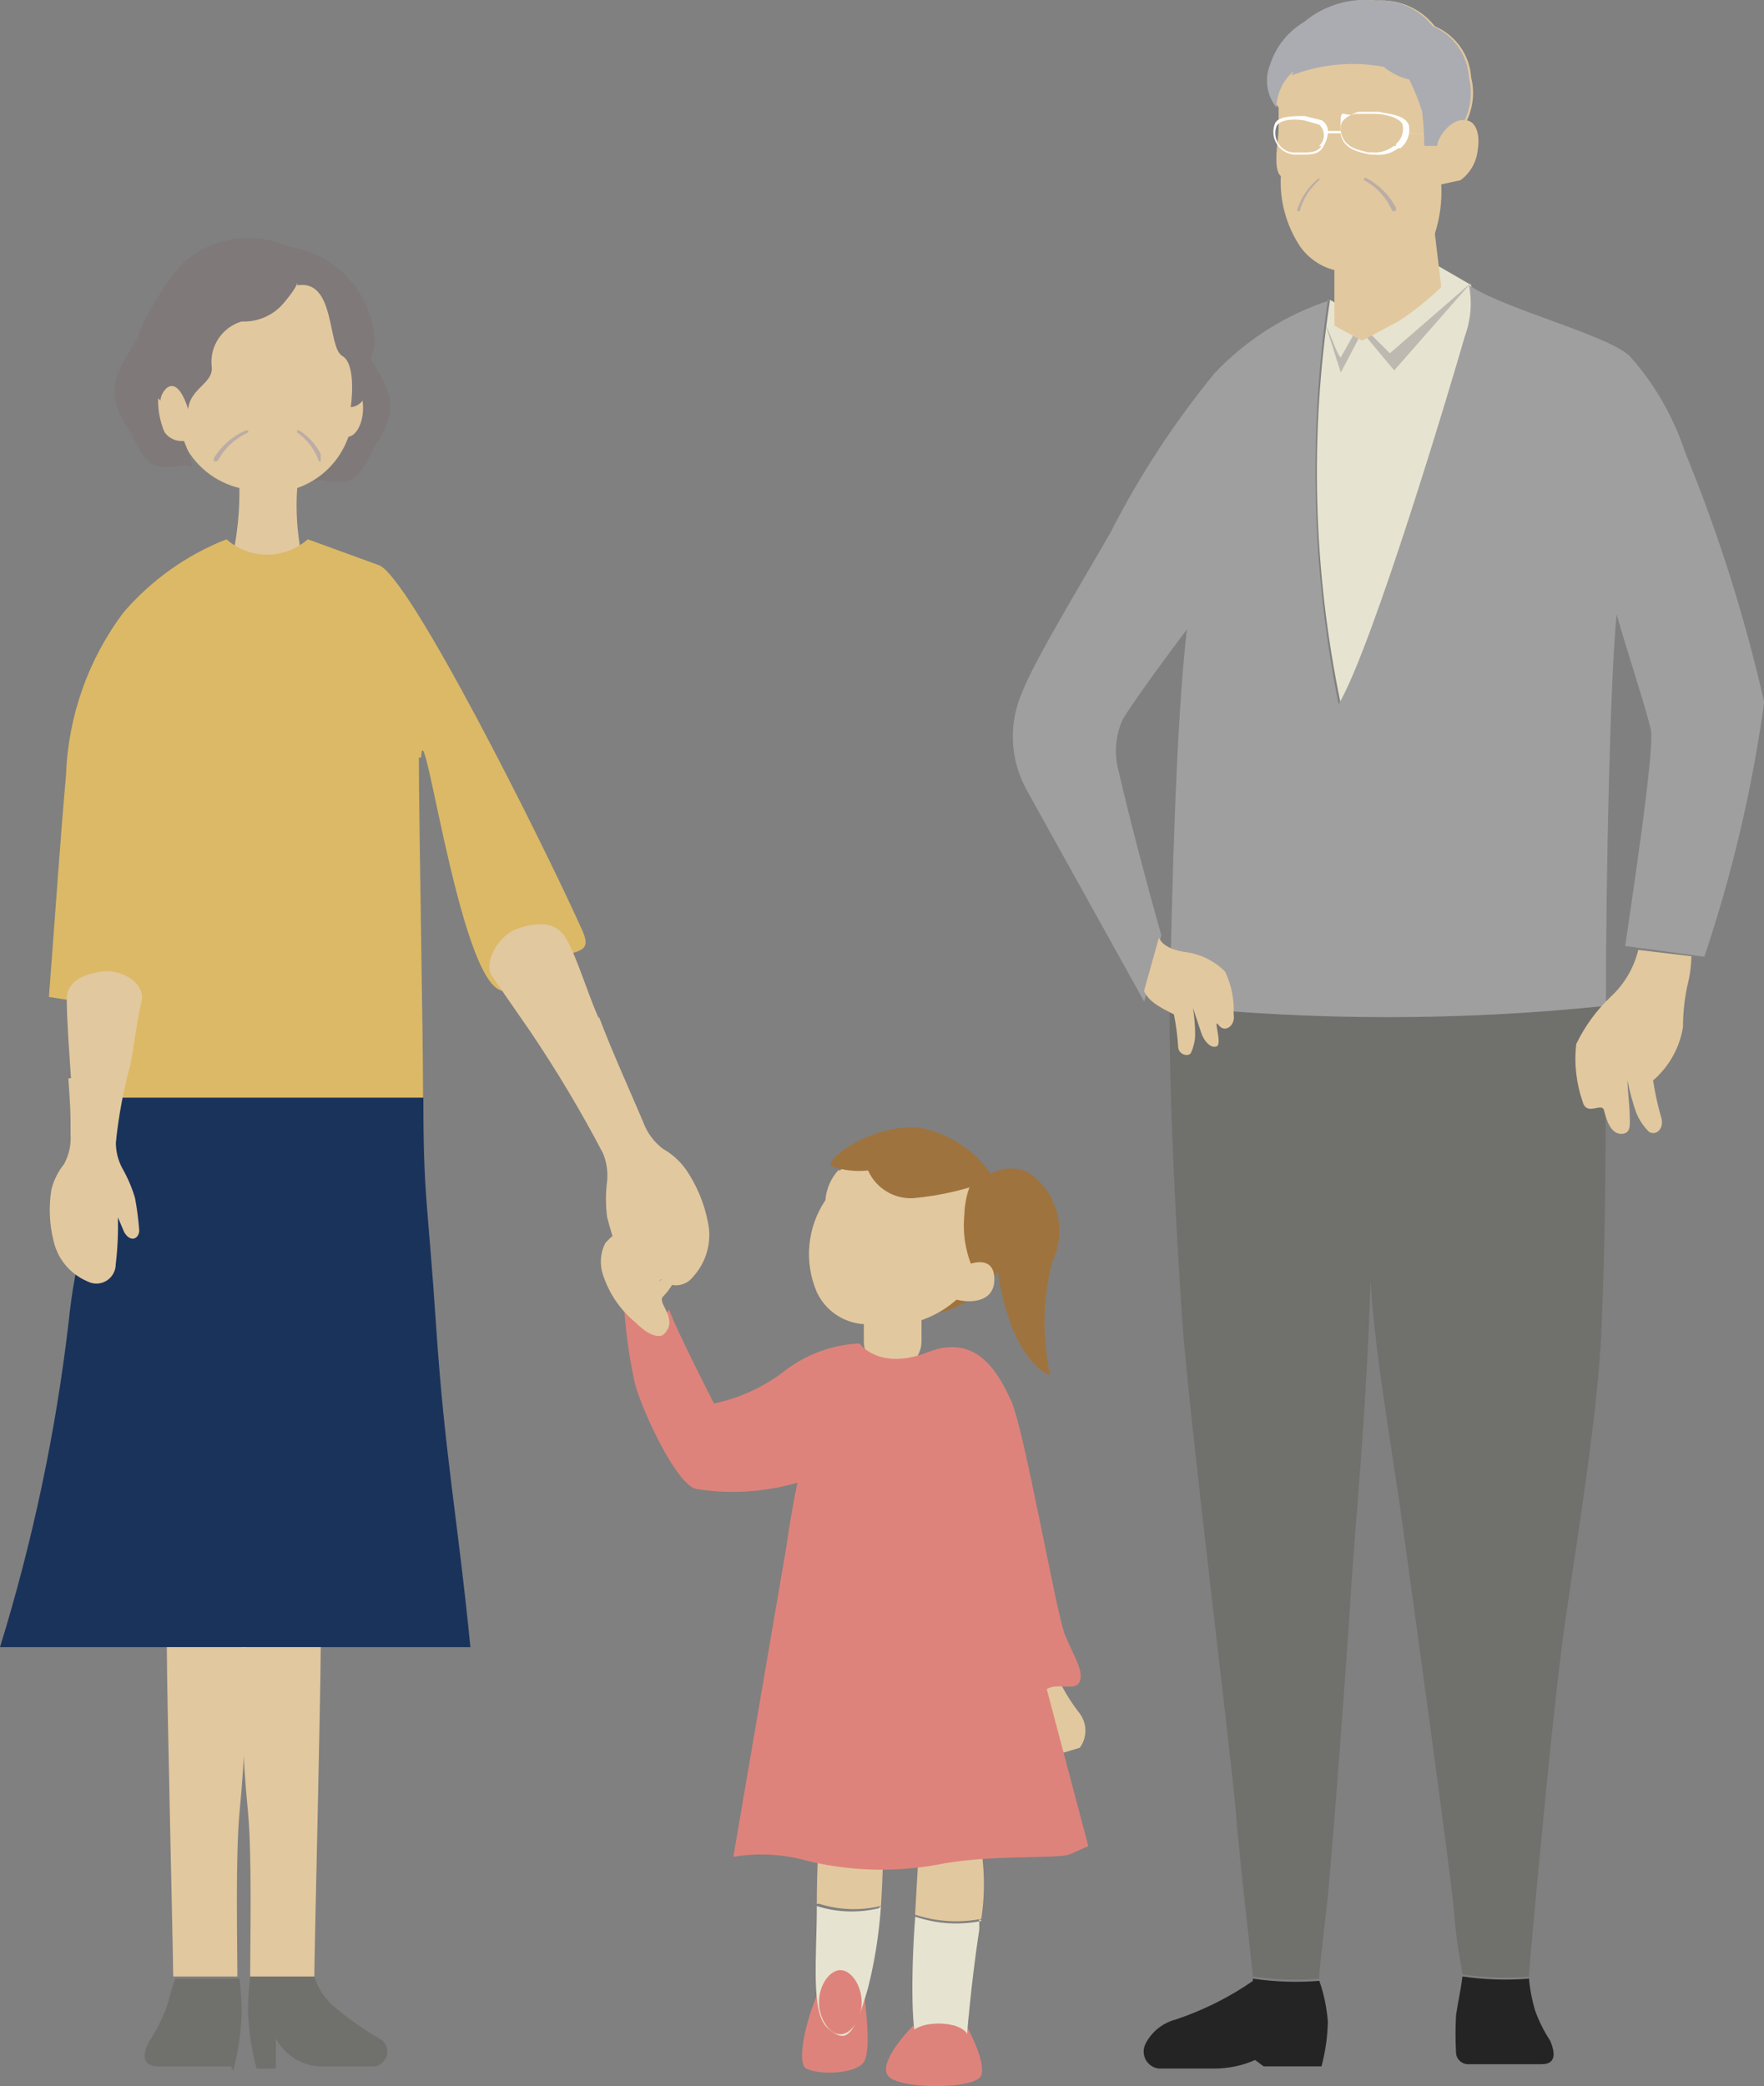 <?xml version="1.0" encoding="UTF-8"?><svg id="_レイヤー_2" xmlns="http://www.w3.org/2000/svg" xmlns:xlink="http://www.w3.org/1999/xlink" viewBox="0 0 121.5 143.67"><rect x="0" y="0" width="121.5" height="143.67" fill="#808080" stroke="none"/><defs><style>.cls-1{clip-path:url(#clippath-2);}.cls-1,.cls-2,.cls-3,.cls-4,.cls-5,.cls-6{fill:none;}.cls-7{fill:#fff;}.cls-2{clip-path:url(#clippath-6);}.cls-8{fill:#dcb966;}.cls-9{fill:#bbada5;}.cls-10{fill:#e6e4d0;}.cls-11{fill:#9f733e;}.cls-3{clip-path:url(#clippath-7);}.cls-12{fill:#a09f9f;}.cls-13{fill:#de837b;}.cls-14{fill:#1a335b;}.cls-15{fill:#e2c89e;}.cls-16{fill:#232423;}.cls-4{clip-path:url(#clippath-3);}.cls-6{clip-path:url(#clippath-1);}.cls-17{fill:#bdb9b1;}.cls-18{fill:#7f7979;}.cls-19{fill:#aaacb2;}.cls-20{fill:#70706d;}</style><clipPath id="clippath-1"><rect id="SVGID" class="cls-5" x="14.73" y="29.64" width="2.36" height="2.14"/></clipPath><clipPath id="clippath-2"><rect id="SVGID-2" class="cls-5" x="20.32" y="29.64" width="1.77" height="2.14"/></clipPath><clipPath id="clippath-3"><rect id="SVGID-3" class="cls-5" x="91.31" y="19.48" width="10.01" height="6.16"/></clipPath><clipPath id="clippath-6"><rect id="SVGID-4" class="cls-5" x="93.96" y="12.26" width="2.36" height="2.28"/></clipPath><clipPath id="clippath-7"><rect id="SVGID-5" class="cls-5" x="89.25" y="12.26" width="1.62" height="2.28"/></clipPath></defs><g id="text_objects"><g id="illust_S2"><g id="illust_S2-2"><g id="Layer_1"><g id="_グループ_3163"><g id="_グループ_3162"><path id="_パス_2261" class="cls-13" d="m62.89,139.51s-2.36,2.36-1.77,3.39c.59,1.03,6.19,1.03,6.48,0s-1.03-3.39-1.03-3.39c0,0-2.21,2.21-3.68,0"/><path id="_パス_2262" class="cls-13" d="m59.5,137.3s.59,3.83,0,4.71-3.24.88-3.98.44.15-3.98,1.03-5.6c.88-1.62,2.95.44,2.95.44"/><path id="_パス_2263" class="cls-15" d="m63.03,131.85c.15-2.8.29-5.01.29-5.01l4.12-.29c.38,1.84.43,3.74.15,5.6-1.52.3-3.1.2-4.57-.29"/><path id="_パス_2264" class="cls-10" d="m67.45,132.15v.74c-.59,3.83-.88,7.66-.88,7.66-1.04.34-2.15.44-3.24.29-.59-.15-.59-5.01-.29-8.84,1.47.5,3.04.6,4.57.29"/><path id="_パス_2265" class="cls-10" d="m60.68,131.26c-.13,1.89-.42,3.76-.88,5.6-1.03,3.68-1.62,3.83-2.8,2.8-1.18-1.03-.74-4.86-.74-8.39,1.38.44,2.86.49,4.27.15"/><path id="_パス_2266" class="cls-13" d="m56.41,137.89c0,1.18.74,2.21,1.47,2.21s1.47-1.03,1.47-2.21-.74-2.21-1.47-2.21-1.47,1.03-1.47,2.21"/><path id="_パス_2267" class="cls-13" d="m62.59,140.39c0,.59.88,1.03,2.06,1.03s2.06-.44,2.06-1.03-.88-1.03-2.06-1.03-2.06.44-2.06,1.03"/><path id="_パス_2268" class="cls-15" d="m56.26,131.12c0-2.5.15-4.57.15-4.57l4.42.59s0,1.77-.15,4.12c-1.41.34-2.89.29-4.27-.15"/><path id="_パス_2269" class="cls-11" d="m67.01,89.29c-.8.66-1.77,1.07-2.8,1.18l1.77-1.77,1.03.59Z"/><path id="_パス_2270" class="cls-15" d="m57.73,80.6c-.51.57-.82,1.3-.88,2.06-1.26,1.87-1.48,4.26-.59,6.33.64,1.37,2.02,2.23,3.53,2.21,2.3.42,4.66-.29,6.33-1.91,1.92-1.9,2.34-4.85,1.03-7.22-.88-1.18-6.19-4.27-9.28-1.47"/><path id="_パス_2271" class="cls-15" d="m61.41,94.3h.15c1.06,0,1.91-.86,1.91-1.91h0v-2.21c0-1.06-.86-1.91-1.91-1.91h-.15c-1.06,0-1.91.86-1.91,1.91h0v2.21c0,1.06.86,1.91,1.91,1.91h0"/><path id="_パス_2272" class="cls-11" d="m67.01,87.37c-.51-1.16-.71-2.42-.59-3.68.02-.87.22-1.72.59-2.5,0,0,.88-1.03,1.47.29.33,1.97.18,3.99-.44,5.89-.29.44-1.03-.15-1.03-.15"/><path id="_パス_2273" class="cls-11" d="m68.48,81.19c-1.79.71-3.68,1.16-5.6,1.33-1.33.06-2.55-.7-3.09-1.91-.85.09-1.7,0-2.5-.29-.59-.44,2.8-2.95,6.04-2.65,2.14.39,4.02,1.68,5.15,3.53"/><path id="_パス_2274" class="cls-11" d="m67.6,81.34c.84-.88,2.15-1.12,3.24-.59,2.01,1.37,2.7,4.01,1.62,6.19-.63,2.51-.68,5.13-.15,7.66.29.29-1.33-.15-2.5-2.95-.77-1.87-1.17-3.87-1.18-5.89,0-.74-1.18-3.39-1.18-4.57"/><path id="_パス_2275" class="cls-11" d="m68.04,88.26c.91-.66,1.5-1.68,1.62-2.8.15-1.62-.29-3.98-1.62-4.57-1.33-.59-.88,2.95-.88,2.95,0,0-.15,3.68.74,4.27"/><path id="_パス_2276" class="cls-15" d="m66.72,87.08s1.77-.74,1.77,1.03-2.06,1.62-2.8,1.33,1.18-2.21,1.18-2.21"/><path id="_パス_2277" class="cls-15" d="m72.9,115.65c.41.84.9,1.63,1.47,2.36.52.7.52,1.66,0,2.36l-1.47.44c-.37.33-.83.54-1.33.59-.74,0-1.18-.88-1.18-1.33s.74-.59.74-.59c-.96-.55-1.57-1.55-1.62-2.65.15-1.62,2.8-1.91,3.24-1.03"/><path id="_パス_2278" class="cls-13" d="m59.21,92.53s1.33,1.91,4.71.59c3.39-1.33,4.86,1.47,5.74,3.39.88,1.91,3.09,14.58,3.68,16.05.59,1.47,1.33,2.5,1.03,3.24-.29.74-1.62,0-2.36.59-.74.59-1.91.44-2.36,1.03-.44.59-1.03-.29-1.47-2.36-.44-2.06-1.47-10.01-1.47-10.01-2.29.39-4.6.59-6.92.59-1.89-.08-3.79.17-5.6.74,0,0,.29-2.21.74-4.27-2.25.65-4.61.81-6.92.44-1.33-.15-3.68-5.15-4.27-7.22-.37-1.7-.62-3.42-.74-5.15,0,0,2.36,1.18,3.09,0,.44,1.33,3.09,6.48,3.09,6.48,1.83-.39,3.54-1.19,5.01-2.36,1.42-1.04,3.1-1.66,4.86-1.77"/><path id="_パス_2279" class="cls-13" d="m69.07,104.9l5.89,22.24-1.33.59c-1.03.29-5.01,0-8.54.59-3.12.64-6.33.59-9.43-.15-1.67-.48-3.44-.58-5.15-.29l3.98-23.27s13.84-2.06,14.58.44"/><path id="_パス_2280" class="cls-15" d="m45.66,91.94s-.59.44-1.91-.88c-1.03-.85-1.79-1.97-2.21-3.24-.25-.73-.2-1.52.15-2.21.8-.88,1.82-1.54,2.95-1.91,1.03-.15.74.44.74.44l-.74,1.03s.74-.59,1.18-.44.44,1.03-.59,1.62c-1.03.59,1.18,0,1.18.44s-1.03,1.47-1.03,1.47c0,0,.74-.59,1.03-.44.29.15-.29,1.03-.74,1.47-.44.44,1.03,1.47.15,2.5"/><path id="_パス_2281" class="cls-14" d="m29.16,75.59c0,6.92.29,6.92.88,15.76.59,8.84,1.47,13.11,2.36,22.09H0c2.24-7.26,3.82-14.7,4.71-22.24,1.03-10.01,3.39-6.63,3.39-15.61h21.06Z"/><path id="_パス_2282" class="cls-18" d="m23.86,28.32c.05.86-.1,1.72-.44,2.5-.31.42-.81.64-1.33.59-.25.57-.44,1.16-.59,1.77.74-.29,1.03.15,2.21,0,1.18-.15,1.62-1.62,2.06-2.36,2.21-3.24.59-4.42-.44-6.48"/><path id="_パス_2283" class="cls-15" d="m18.41,18.3c2.37.1,4.58,1.23,6.04,3.09.94,1.67,1.05,3.69.29,5.45.59,1.18.15,3.09-.74,3.24-.58,1.66-1.88,2.96-3.53,3.53-.11,1.53-.01,3.06.29,4.57-1.4,1.03-3.31,1.03-4.71,0,.31-1.5.46-3.03.44-4.57-1.57-.38-2.9-1.39-3.68-2.8-1.15.02-2.14-.79-2.36-1.91-.28-.77-.23-1.63.15-2.36-.51-1.45-.41-3.05.29-4.42.88-1.47,2.06-3.98,7.66-3.98"/><path id="_パス_2284" class="cls-20" d="m21.65,136.12h-4.42c-.09.78-.14,1.57-.15,2.36.05,1.34.25,2.68.59,3.98h1.33v-2.06c.7,1.28,2.08,2.03,3.53,1.91h3.24c.57-.07.97-.58.9-1.15-.03-.24-.14-.45-.31-.62-1.26-.72-2.44-1.56-3.53-2.5-.55-.53-.95-1.19-1.18-1.91"/><path id="_パス_2285" class="cls-20" d="m15.91,142.31h-5.01c-1.03,0-1.18-.74-.59-1.77.48-.74.88-1.53,1.18-2.36.29-.88.29-1.18.59-1.91h4.42c.09.78.14,1.57.15,2.36-.05,1.34-.25,2.68-.59,3.98"/><path id="_パス_2286" class="cls-15" d="m21.65,136.12c0-1.47.44-19.44.44-22.68h-5.45c-.07,3.79.07,7.57.44,11.34.29,3.09.15,9.13.15,11.34h4.42Z"/><path id="_パス_2287" class="cls-15" d="m11.93,136.12c0-1.47-.44-19.44-.44-22.68h5.45c.07,3.79-.07,7.57-.44,11.34-.29,3.09-.15,9.13-.15,11.34h-4.42Z"/><path id="_パス_2288" class="cls-8" d="m29.01,52.17c.15-4.12,3.09,19,6.33,15.76,3.24-3.24,5.89-1.47,4.71-3.98-2.65-5.89-11.93-24.45-13.99-25.04l-4.86-1.77c-1.6,1.41-4,1.41-5.6,0-2.73,1.07-5.15,2.79-7.07,5.01-2.44,3.23-3.83,7.14-3.98,11.19-.44,5.01-.74,9.57-1.18,15.32l4.71.74v6.19h21.06c0-4.42-.29-19.29-.29-23.42"/><path id="_パス_2289" class="cls-15" d="m41.24,69.99c.88,2.36,2.36,5.6,3.09,7.36.27.7.73,1.31,1.33,1.77.65.36,1.2.87,1.62,1.47.72,1.07,1.22,2.27,1.47,3.53.31,1.37-.08,2.8-1.03,3.83-.5.64-1.42.76-2.07.26-.19-.15-.34-.34-.44-.55l-1.62-3.09c.05.44.05.89,0,1.33-.15.88-.88.88-1.03.29-.29-.77-.54-1.56-.74-2.36-.11-.83-.11-1.67,0-2.5.06-.65-.04-1.31-.29-1.91-1.51-2.89-3.19-5.69-5.01-8.39l-2.65-3.83c-.59-.88.44-2.8,1.77-3.24,1.33-.44,2.65-.59,3.39.74.74,1.33,1.33,3.39,2.21,5.45"/><path id="_パス_2290" class="cls-15" d="m4.71,74.27c.15,2.36.15,2.06.15,3.83.05.72-.1,1.43-.44,2.06-.42.52-.72,1.12-.88,1.77-.19,1.18-.14,2.38.15,3.53.28,1.26,1.16,2.3,2.36,2.8.66.33,1.45.06,1.78-.6.09-.18.14-.38.14-.58.13-1.07.18-2.16.15-3.24l.44,1.03c.44.74,1.03.44,1.03-.15-.06-.74-.15-1.48-.29-2.21-.21-.72-.51-1.41-.88-2.06-.29-.54-.44-1.15-.44-1.77.19-1.84.53-3.67,1.03-5.45.29-1.77.44-2.95.74-4.27.29-1.33-1.47-2.21-2.65-2.06s-2.5.59-2.5,1.91.15,3.39.29,5.45"/><g id="_グループ_3149"><g class="cls-6"><g id="_グループ_3148"><path id="_パス_2292" class="cls-9" d="m17.08,29.79c-.88.4-1.6,1.07-2.06,1.91-.15.15-.44.15-.29-.15.52-.85,1.29-1.52,2.21-1.91.15-.15.29,0,.15.15"/></g></g></g><g id="_グループ_3151"><g class="cls-1"><g id="_グループ_3150"><path id="_パス_2293" class="cls-9" d="m20.47,29.79c.68.47,1.19,1.14,1.47,1.91,0,.15.29.15.29-.15-.34-.79-.9-1.45-1.62-1.91-.15-.15-.15,0-.15.15"/></g></g></g><path id="_パス_2294" class="cls-18" d="m20.47,19.48s0,.29-.88,1.33c-.71.89-1.81,1.38-2.95,1.33-1.34.4-2.21,1.7-2.06,3.09.15,1.18-1.47,1.47-1.62,2.95-.88-2.8-1.91-1.18-1.91-.59-1.24-1.23-1.79-3-1.47-4.71.79-1.76,1.84-3.4,3.09-4.86,2.02-1.69,4.81-2.08,7.22-1.03,3.15.46,5.59,3.01,5.89,6.19.15,1.03-.44,1.33-.44,3.09s-1.18,1.77-1.18,1.77c0,0,.44-2.95-.59-3.53-1.03-.59-.44-5.3-3.09-4.86"/><path id="_パス_2295" class="cls-18" d="m10.9,27.28c-.05.86.1,1.72.44,2.5.31.42.81.64,1.33.59.25.57.44,1.16.59,1.77-.74-.29-1.03.15-2.21,0-1.18-.15-1.62-1.62-2.06-2.36-2.21-3.24-.59-4.42.44-6.48"/><path id="_パス_2296" class="cls-20" d="m90.87,136.27c-1.52.12-3.05.07-4.57-.15-.29-2.8-.88-7.66-1.18-11.34-.29-3.68-3.24-27.39-3.68-33.73-.44-6.33-.88-15.02-.88-20.91v-.88c9.99,1.04,20.06,1.04,30.04,0v1.77c0,7.36,0,13.7-.29,20.47-.29,6.77-2.06,16.5-2.8,22.39-.74,5.89-2.06,20.18-2.21,22.24-1.52.12-3.05.07-4.57-.15-.15-1.03-.44-2.36-.59-4.42-.15-2.06-2.8-21.21-3.53-26.51s-1.91-11.78-2.21-16.79c-.29,9.13-1.03,16.35-1.33,21.06-.29,4.71-1.18,16.64-1.62,21.36-.15,1.33-.44,3.83-.59,5.3"/><path id="_パス_2297" class="cls-10" d="m98.53,18.01l2.8,1.62c.22,1.18.12,2.41-.29,3.53-.74,2.95-6.19,21.21-8.69,25.33-1.91-9.16-2.16-18.59-.74-27.84l2.06,1.18,2.8-1.47c.84-.69,1.58-1.48,2.21-2.36"/><g id="_グループ_3153"><g class="cls-4"><g id="_グループ_3152"><path id="_パス_2298" class="cls-17" d="m91.31,22.42c.29.44.74,1.91,1.03,2.21l1.33-2.36,2.06,2.06,5.6-4.86-5.3,6.04-2.21-2.65-1.47,2.8-1.03-3.24Z"/></g></g></g><path id="_パス_2299" class="cls-12" d="m91.46,20.66c-1.35,9.25-1.1,18.67.74,27.84,2.36-3.98,7.81-22.24,8.69-25.33.42-1.13.52-2.35.29-3.53,2.36,1.62,9.43,3.39,11.05,4.86,1.72,1.92,3.02,4.18,3.83,6.63,2.29,5.58,4.12,11.35,5.45,17.23-.82,5.96-2.2,11.83-4.12,17.53l-5.45-.74c.29-2.06,2.06-13.55,1.77-14.88-.29-1.33-1.33-4.42-2.36-7.95-.44,4.27-.74,17.82-.74,26.95-9.99,1.04-20.06,1.04-30.04,0h0c.15-8.1.44-19.59,1.18-25.92,0,0-3.24,4.27-4.42,6.19-.5,1.11-.61,2.36-.29,3.53.74,3.24,1.91,7.66,2.95,11.34l-1.18,4.57-8.1-14.58c-1.15-2.09-1.26-4.59-.29-6.77.88-2.21,3.83-7.07,6.04-10.9,2-3.93,4.42-7.64,7.22-11.05,2.19-2.31,4.92-4.03,7.95-5.01"/><path id="_パス_2300" class="cls-16" d="m86.3,136.27c1.51.22,3.04.27,4.57.15.32.9.51,1.84.59,2.8-.02,1.04-.17,2.08-.44,3.09h-3.98l-.59-.44c-.88.39-1.83.59-2.8.59h-3.83c-.65-.07-1.11-.66-1.04-1.3.02-.16.07-.32.15-.46.43-.81,1.18-1.39,2.06-1.62,1.88-.63,3.67-1.52,5.3-2.65"/><path id="_パス_2301" class="cls-15" d="m79.82,64.55c.15.44.74.88,1.91,1.03,1,.15,1.93.61,2.65,1.33.44.92.64,1.93.59,2.95.15.74-.59,1.33-1.03.74s.29,1.33-.15,1.47c-.44.15-.88-.44-1.03-.88l-.59-1.77c.1.63.15,1.27.15,1.91-.02.41-.12.81-.29,1.18-.15.29-.88.15-.88-.44-.05-.74-.15-1.48-.29-2.21-.88-.44-1.77-.88-2.06-1.62l1.03-3.68Z"/><path id="_パス_2302" class="cls-16" d="m105.3,136.27c-1.52.12-3.05.07-4.57-.15-.15,1.18-.29,1.62-.44,2.65-.05.88-.05,1.77,0,2.65.05.44.44.77.88.74h5.01c.88,0,1.03-.59.59-1.62-.42-.64-.77-1.34-1.03-2.06-.23-.77-.38-1.56-.44-2.36"/><path id="_パス_2303" class="cls-15" d="m99.27,19.77l-.44-3.68c.35-1.09.5-2.24.44-3.39l1.33-.29c.66-.49,1.09-1.24,1.18-2.06.15-.88,0-1.91-.74-2.06.43-.92.54-1.96.29-2.95-.1-1.56-1.07-2.92-2.5-3.53-.95-1.21-2.44-1.87-3.98-1.77-1.75-.19-3.51.34-4.86,1.47-1.12.66-1.96,1.71-2.36,2.95-.4.99-.23,2.12.44,2.95v1.47c0,.59-.44,2.8.15,3.24-.09,1.72.38,3.42,1.33,4.86.57.8,1.4,1.38,2.36,1.62v3.83l1.91,1.03,2.5-1.33c1.06-.69,2.04-1.48,2.95-2.36"/><g id="_グループ_3159"><g class="cls-2"><g id="_グループ_3158"><path id="_パス_2306" class="cls-9" d="m93.96,12.41c.85.46,1.52,1.18,1.91,2.06.15.29.29.15.29-.15-.46-.88-1.18-1.6-2.06-2.06-.15-.15-.29,0-.15.15"/></g></g></g><g id="_グループ_3161"><g class="cls-3"><g id="_グループ_3160"><path id="_パス_2307" class="cls-9" d="m90.87,12.41c-.64.54-1.1,1.26-1.33,2.06,0,.29-.29.15-.15-.15.28-.82.79-1.53,1.47-2.06.15-.15.15,0,.15.15"/></g></g></g><path id="_パス_2308" class="cls-7" d="m99.12,9.76c-.62-.39-1.33-.59-2.06-.59.01-.15.01-.29,0-.44-.15-.88-1.62-.88-2.06-1.03h-1.47c-.74.29-1.18.59-1.18,1.03,0,.1,0,.2,0,.29h-.88c-.01-.31-.18-.58-.44-.74l-1.18-.29c-.74,0-1.91,0-2.06.59-.28.82.16,1.71.97,1.99.11.04.23.06.35.08h.59c.59,0,1.18,0,1.47-.59.16-.27.26-.57.29-.88h.88c.15,1.18,1.47,1.33,2.06,1.47h.29c.58.07,1.16-.09,1.62-.44h.15c.32-.26.53-.63.59-1.03.73-.01,1.45.19,2.06.59h.15m-8.25.29c-.29.44-.74.44-1.33.44h-.59c-.73-.04-1.29-.67-1.25-1.4,0-.12.03-.25.07-.37.15-.44,1.03-.59,1.91-.44l1.03.29c.41.36.45.98.09,1.38-.03.03-.06.06-.09.09m5.3,0h-.15c-.42.33-.94.49-1.47.44h-.29c-.59-.15-1.91-.29-1.91-1.77s.15-.59,1.03-.88h1.33c.74,0,1.77.29,1.91.74.12.49-.05,1-.44,1.33"/><path id="_パス_2309" class="cls-19" d="m89.1,4.9c-.73.63-1.16,1.54-1.18,2.5-.67-.83-.84-1.96-.44-2.95.4-1.24,1.24-2.29,2.36-2.95,1.35-1.13,3.11-1.66,4.86-1.47,1.54-.11,3.02.56,3.98,1.77,1.44.61,2.4,1.98,2.5,3.53.24.99.14,2.03-.29,2.95-.74-.15-1.77.88-1.91,1.77h-.88c0-.79-.05-1.57-.15-2.36-.23-.76-.53-1.5-.88-2.21-.65-.15-1.26-.46-1.77-.88-2.12-.39-4.32-.19-6.33.59"/><path id="_パス_2310" class="cls-15" d="m116.5,65.87c-.02.7-.11,1.39-.29,2.06-.19.92-.29,1.86-.29,2.8-.23,1.43-.96,2.73-2.06,3.68.14.9.33,1.78.59,2.65.15.74-.44,1.18-.88.88-.38-.38-.68-.83-.88-1.33-.25-.72-.45-1.46-.59-2.21,0,.74.15,1.77.15,2.36s.15,1.33-.59,1.33-1.03-1.03-1.18-1.62-1.18.44-1.47-.59c-.44-1.28-.6-2.63-.44-3.98.58-1.21,1.38-2.31,2.36-3.24.94-.87,1.61-1.99,1.91-3.24l3.68.44Z"/></g></g></g></g></g></g></svg>
